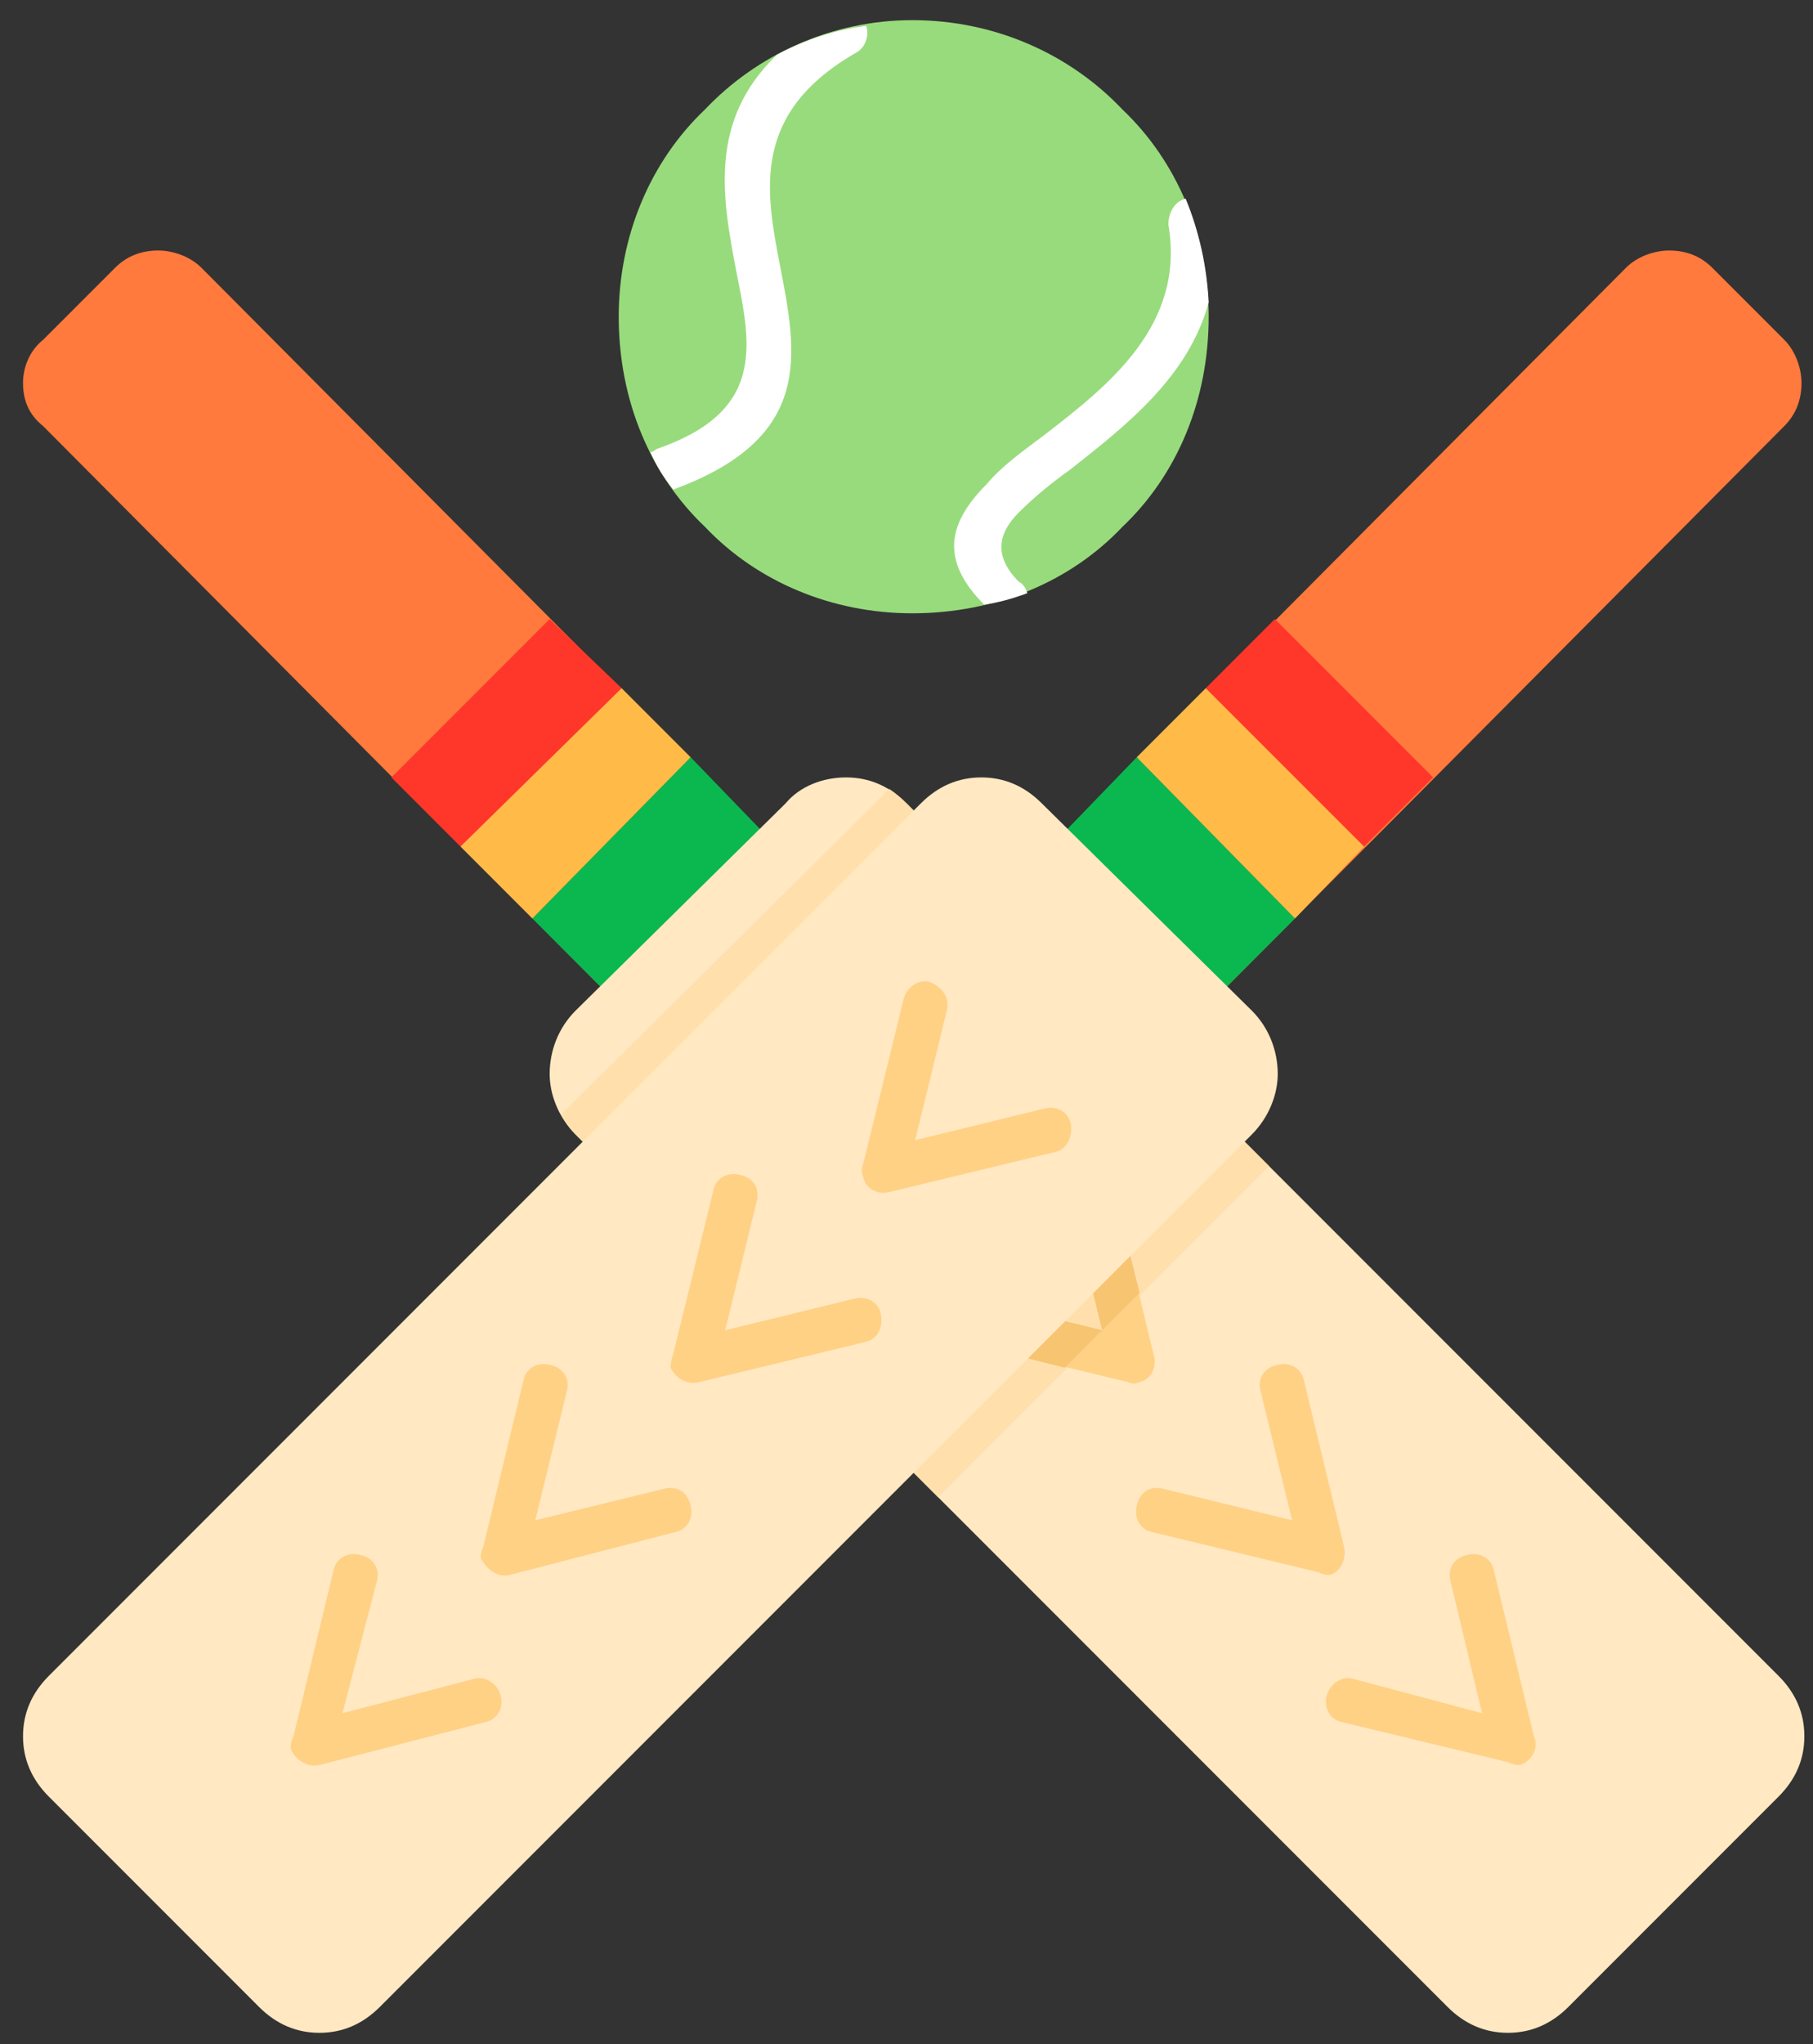 <svg version="1.2" xmlns="http://www.w3.org/2000/svg" viewBox="0 0 63 71" width="63" height="71"><rect x="0" y="0" width="63" height="71" fill="#333333" stroke="none"/><style>.a{fill:#ff7a3c}.b{fill:#ffba48}.c{fill:#0ab84f}.d{fill:#ffe8c2}.e{fill:#ffe0ad}.f{fill:#ffd185}.g{fill:#f7c471}.h{fill:#ff372b}.i{fill:#98db7c}.j{fill:#fff}</style><path class="a" d="m21.4 34.8c0.3 0.3 0.8 0.3 1.1 0 0.2-0.2 2.7-3 3.5-4.3 0.3 0.2 0.7 0.1 0.9-0.1 0.3-0.3 0.3-0.8 0-1.1l-19.9-20c-0.4-0.4-1-0.6-1.5-0.6-0.6 0-1.1 0.2-1.5 0.6l-2.5 2.5c-0.5 0.4-0.7 1-0.7 1.5 0 0.6 0.2 1.1 0.7 1.5z"/><path class="b" d="m16 29.4l5.6-5.5 2.4 2.4-5.5 5.6z"/><path class="c" d="m21.4 34.8c0.3 0.3 0.8 0.3 1.1 0 0.2-0.2 2.7-3 3.5-4.3 0.3 0.2 0.7 0.1 0.9-0.1 0.3-0.3 0.3-0.8 0-1.1l-2.9-3-5.5 5.6z"/><path class="d" d="m20 35.1l7.3-7.2c0.5-0.6 1.3-0.9 2.1-0.9 0.8 0 1.5 0.3 2.1 0.9l30.3 30.3c0.6 0.6 0.9 1.3 0.9 2.1 0 0.8-0.3 1.5-0.9 2.1l-7.3 7.3c-0.6 0.6-1.3 0.9-2.1 0.9-0.8 0-1.5-0.3-2.1-0.9l-30.3-30.3c-0.6-0.6-0.9-1.4-0.9-2.1 0-0.8 0.3-1.6 0.9-2.2z"/><path class="e" d="m30.9 27.4q0.3 0.2 0.6 0.5l12.6 12.6-11.5 11.5-12.6-12.6q-0.3-0.3-0.5-0.7l10.9-10.8z"/><path class="f" d="m32.1 34.7c-0.1-0.4-0.5-0.7-1-0.6-0.4 0.2-0.6 0.6-0.5 1l1.1 4.5-4.5-1.1c-0.4-0.1-0.8 0.1-0.9 0.5-0.1 0.4 0.1 0.9 0.5 1l5.7 1.4q0.3 0.1 0.5 0c0.4-0.1 0.6-0.5 0.5-0.9z"/><path class="f" d="m38.7 41.3c-0.1-0.4-0.5-0.6-1-0.5-0.4 0.1-0.6 0.5-0.5 0.9l1.1 4.5-4.5-1.1c-0.4-0.1-0.8 0.1-0.9 0.5-0.1 0.5 0.1 0.9 0.5 1l5.8 1.4q0.2 0.1 0.4 0c0.4-0.1 0.6-0.5 0.5-0.9z"/><path class="g" d="m38.7 41.3c-0.1-0.4-0.5-0.6-1-0.5-0.4 0.1-0.6 0.5-0.5 0.9l1.1 4.5 1.3-1.3zm-0.4 4.9l-1.3 1.3-3.6-0.9c-0.4-0.1-0.6-0.5-0.5-0.9 0.1-0.4 0.5-0.7 0.9-0.6z"/><path class="f" d="m45.3 47.9c-0.1-0.4-0.5-0.6-0.9-0.5-0.5 0.1-0.7 0.5-0.6 0.9l1.1 4.5-4.5-1.1c-0.4-0.1-0.8 0.1-0.9 0.6-0.1 0.4 0.1 0.8 0.5 0.9l5.8 1.4q0.2 0.1 0.4 0.1c0.4-0.1 0.6-0.6 0.5-1z"/><path class="f" d="m51.9 54.5c-0.1-0.4-0.5-0.6-0.9-0.5-0.5 0.1-0.7 0.5-0.6 0.9l1.1 4.6-4.5-1.2c-0.4-0.1-0.8 0.2-0.9 0.6-0.1 0.4 0.1 0.8 0.5 0.9l5.8 1.4q0.2 0.1 0.4 0.1c0.4-0.1 0.7-0.6 0.5-1z"/><path class="h" d="m13.6 27l5.5-5.5 2.5 2.4-5.6 5.5z"/><path class="i" d="m31.7 0.7c2.9 0 5.5 1.2 7.3 3.1 1.9 1.8 3 4.4 3 7.2 0 2.9-1.1 5.5-3 7.3-1.8 1.9-4.4 3-7.3 3-2.8 0-5.4-1.1-7.2-3-1.9-1.8-3-4.4-3-7.3 0-2.8 1.1-5.4 3-7.2 1.8-1.9 4.4-3.1 7.2-3.1z"/><path class="j" d="m23.4 17q-0.5-0.6-0.8-1.3 0.1 0 0.2-0.1c3.8-1.3 3.3-3.6 2.8-6.1-0.5-2.6-1-5.3 1.4-7.6q1.5-0.8 3.1-1c0.1 0.3 0 0.7-0.3 0.9-3.7 2.1-3.2 4.8-2.7 7.4 0.6 3.1 1.2 6-3.7 7.8z"/><path class="j" d="m41.2 6.9q0.7 1.7 0.8 3.6c-0.7 2.6-2.9 4.3-4.8 5.8-0.7 0.5-1.3 1-1.8 1.5-0.7 0.7-0.9 1.5 0 2.4q0.2 0.1 0.3 0.4-0.8 0.3-1.5 0.4c-1.6-1.6-1.2-2.9 0.1-4.2 0.5-0.6 1.2-1.1 2-1.7 2.2-1.7 4.9-3.8 4.3-7.3 0-0.4 0.2-0.8 0.6-0.9z"/><path class="a" d="m36.6 29.3c-0.3 0.3-0.3 0.8 0 1.1 0.2 0.2 3 2.7 4.2 3.5-0.1 0.3-0.1 0.7 0.2 0.9 0.3 0.3 0.8 0.3 1.1 0l19.9-20c0.4-0.4 0.6-0.9 0.6-1.5 0-0.5-0.2-1.1-0.6-1.5l-2.5-2.5c-0.4-0.4-0.9-0.6-1.5-0.6-0.5 0-1.1 0.2-1.5 0.6z"/><path class="b" d="m39.5 26.3l2.4-2.4 5.5 5.5-2.4 2.5z"/><path class="c" d="m36.6 29.3c-0.3 0.3-0.3 0.8 0 1.1 0.2 0.2 3 2.7 4.2 3.5-0.1 0.3-0.1 0.7 0.2 0.9 0.3 0.3 0.8 0.3 1.1 0l2.9-2.9-5.5-5.6z"/><path class="d" d="m36.2 27.9l7.3 7.2c0.6 0.6 0.9 1.4 0.9 2.2 0 0.7-0.3 1.5-0.9 2.1l-30.3 30.3c-0.6 0.6-1.3 0.9-2.1 0.9-0.8 0-1.5-0.3-2.1-0.9l-7.3-7.3c-0.6-0.6-0.9-1.3-0.9-2.1 0-0.8 0.3-1.5 0.9-2.1l30.3-30.3c0.6-0.6 1.3-0.9 2.1-0.9 0.8 0 1.5 0.3 2.1 0.9z"/><path class="f" d="m36.7 40c0.4-0.1 0.6-0.6 0.5-1-0.1-0.4-0.5-0.6-0.9-0.5l-4.5 1.1 1.1-4.5c0.1-0.4-0.1-0.8-0.6-1-0.4-0.1-0.8 0.2-0.9 0.6l-1.4 5.7q-0.1 0.2 0 0.5c0.1 0.4 0.5 0.6 0.9 0.5z"/><path class="f" d="m30.1 46.6c0.4-0.1 0.6-0.5 0.5-1-0.1-0.4-0.5-0.6-0.9-0.5l-4.5 1.1 1.1-4.5c0.1-0.4-0.1-0.8-0.6-0.9-0.4-0.1-0.8 0.1-0.9 0.5l-1.4 5.7q-0.1 0.3-0.1 0.5c0.2 0.4 0.6 0.6 1 0.5z"/><path class="f" d="m23.5 53.2c0.4-0.1 0.6-0.5 0.5-0.9-0.1-0.5-0.5-0.7-0.9-0.6l-4.5 1.1 1.1-4.5c0.1-0.4-0.1-0.8-0.6-0.9-0.4-0.1-0.8 0.1-0.9 0.5l-1.4 5.8q-0.1 0.2-0.1 0.4c0.2 0.4 0.6 0.7 1 0.6z"/><path class="f" d="m16.9 59.8c0.4-0.1 0.6-0.5 0.5-0.9-0.1-0.4-0.5-0.7-0.9-0.6l-4.6 1.2 1.2-4.6c0.1-0.4-0.1-0.8-0.6-0.9-0.4-0.1-0.8 0.1-0.9 0.5l-1.4 5.8q-0.1 0.2-0.1 0.4c0.1 0.4 0.6 0.7 1 0.6z"/><path class="h" d="m41.9 23.9l2.4-2.4 5.5 5.5-2.4 2.4z"/></svg>